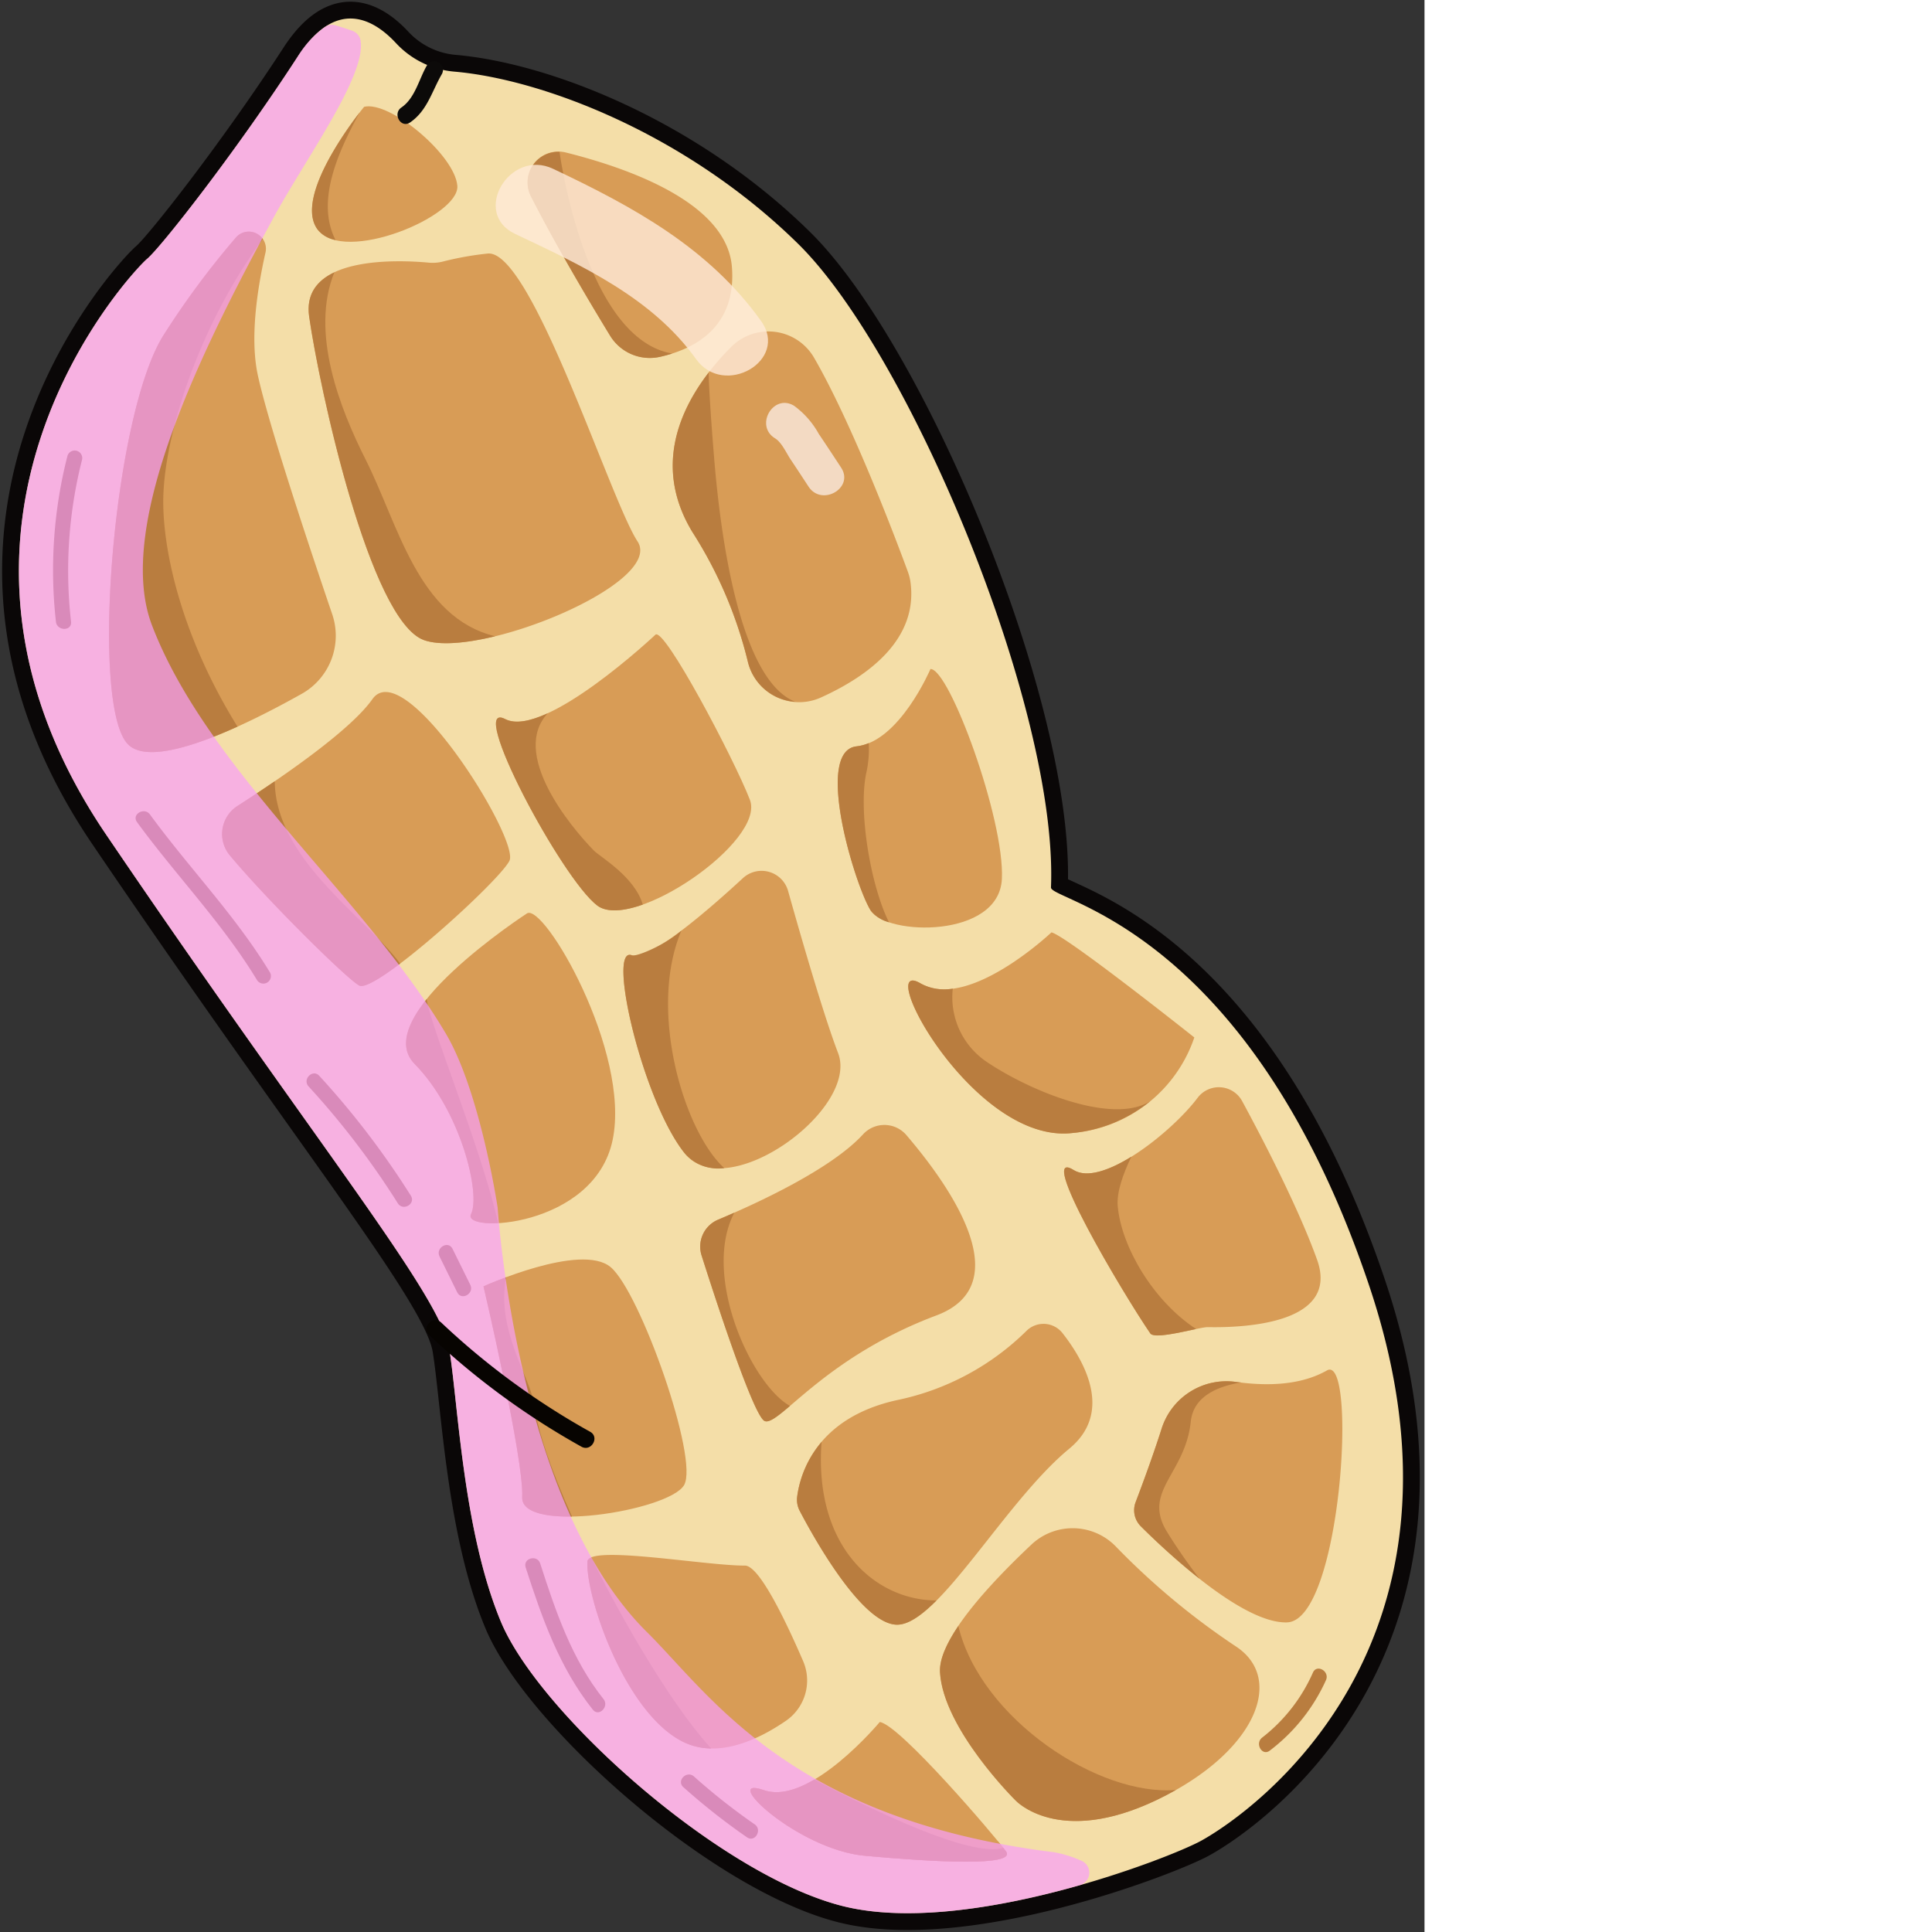 <ns0:svg xmlns:ns0="http://www.w3.org/2000/svg" id="&#1057;&#1083;&#1086;&#1081;_2" data-name="&#1057;&#1083;&#1086;&#1081; 2" width="256" height="256" viewBox="0 0 188.754 256" preserveAspectRatio="xMinYMin meet">
  <ns0:rect x="0" y="0" width="188.754" height="256" fill="#333333" stroke="none"/>
  <ns0:defs>
    <ns0:style>
      .cls-1, .cls-2 {
        fill: #f4dea8;
      }

      .cls-1 {
        stroke: #0a0707;
        stroke-miterlimit: 10;
        stroke-width: 4.453px;
      }

      .cls-3 {
        fill: #d89c56;
      }

      .cls-4 {
        fill: #b97d3f;
      }

      .cls-5 {
        opacity: 0.81;
      }

      .cls-6 {
        fill: #f9e9dc;
      }

      .cls-7 {
        fill: #8e5521;
      }

      .cls-8 {
        fill: #0c0a09;
      }

      .cls-9 {
        fill: #ffead7;
      }

      .cls-10 {
        fill: #f79ff7;
        opacity: 0.71;
        isolation: isolate;
      }

      .cls-11 {
        fill: #070401;
      }
    </ns0:style>
  </ns0:defs>
  <ns0:g>
    <ns0:path class="cls-1" d="M60.22,9.492a11.924,11.924,0,0,1-7.715-3.743c-3-3.248-7.957-6.1-13.063,1.762C31.272,20.1,21.3,32.8,19.479,34.314s-33.507,34.868-5.393,76.308S58.34,171.469,59.527,178.73s1.823,24.144,6.858,36.188,28.746,33.365,45.1,37.6,43.582-6.328,47.731-8.64c7.072-3.941,38.159-26.172,22.18-73.6s-42.21-50.869-42.137-52.685c.961-23.69-18.728-70.767-33.508-85.289C91.045,17.845,72.032,10.525,60.22,9.492Z" />
    <ns0:path class="cls-2" d="M60.22,9.492a11.924,11.924,0,0,1-7.715-3.743c-3-3.248-7.957-6.1-13.063,1.762C31.272,20.1,21.3,32.8,19.479,34.314s-33.507,34.868-5.393,76.308S58.34,171.469,59.527,178.73s1.823,24.144,6.858,36.188,28.746,33.365,45.1,37.6,43.582-6.328,47.731-8.64c7.072-3.941,38.159-26.172,22.18-73.6s-42.21-50.869-42.137-52.685c.961-23.69-18.728-70.767-33.508-85.289C91.045,17.845,72.032,10.525,60.22,9.492Z" />
    <ns0:path class="cls-3" d="M31.256,31.478a2.265,2.265,0,0,1,3.927,1.967c-1.169,5.172-2.072,11.548-1,16.365,1.478,6.666,6.734,22.462,9.833,31.565a8.831,8.831,0,0,1-4.044,10.564c-7.6,4.259-19.7,10.153-23.042,6.655-4.978-5.215-1.956-43.383,4.68-54.087A111.936,111.936,0,0,1,31.256,31.478Z" />
    <ns0:path class="cls-3" d="M30.481,113.373a4.414,4.414,0,0,1,.961-6.564c5.356-3.436,14.9-9.9,17.9-14.165C53.6,86.6,68.923,111.272,67.5,114.067s-17.8,17.605-19.89,16.526C46.045,129.788,35.581,119.475,30.481,113.373Z" />
    <ns0:path class="cls-3" d="M69.816,121.039s-21.064,13.644-14.875,19.94,8.78,17.342,7.472,19.9,16.324,1.867,18.763-9.824S72.017,119.525,69.816,121.039Z" />
    <ns0:path class="cls-3" d="M64.066,170.449s5.374,22.937,5.128,27.916,19.443,1.854,21.45-1.579S84.837,171.2,80.913,167.9,64.066,170.449,64.066,170.449Z" />
    <ns0:path class="cls-3" d="M77.835,206.9c-.254,4.629,4.989,20.2,12.762,23.943,4.584,2.209,9.913-.343,13.515-2.81a6.48,6.48,0,0,0,2.308-7.923c-2.2-5.1-5.785-12.669-7.71-12.661C93.472,207.475,77.958,204.669,77.835,206.9Z" />
    <ns0:path class="cls-3" d="M116.572,228.176s-9.275,11.144-15.336,9.036,4.393,7.876,13.406,8.693,20.157,1.456,18.655-.595S119.2,228.512,116.572,228.176Z" />
    <ns0:path class="cls-3" d="M48.248,14.151S38.619,25.833,42.1,30.436s18.811-1.76,18.5-5.81S51.688,13.331,48.248,14.151Z" />
    <ns0:path class="cls-3" d="M70.372,26.054A4.078,4.078,0,0,1,74.953,20.2c8.68,2.171,21.373,6.769,22.03,15.178.634,8.117-5.168,10.928-9.522,11.9a6.161,6.161,0,0,1-6.619-2.8C78.278,40.286,73.806,32.783,70.372,26.054Z" />
    <ns0:path class="cls-3" d="M58.772,34.635a5.48,5.48,0,0,1-1.991.164c-4.009-.368-16.979-.945-15.814,7.159C42.342,51.53,49.01,82.2,56.161,84.809s31.956-7.522,28.314-13.074S70.36,32.884,64.593,33.6A41.161,41.161,0,0,0,58.772,34.635Z" />
    <ns0:path class="cls-3" d="M107.848,47.366a6.979,6.979,0,0,0-11.007-1.351C91.6,51.3,85.578,60.373,91.762,70.526a56.642,56.642,0,0,1,7.31,17.058,6.991,6.991,0,0,0,9.739,4.822c6.148-2.789,12.933-7.663,11.819-15.37a6.757,6.757,0,0,0-.361-1.355C119.011,72.262,113.067,56.372,107.848,47.366Z" />
    <ns0:path class="cls-3" d="M86.849,84.1S72.132,97.955,66.942,95.279s7.507,21.2,12.211,24.717,22.335-8.55,20.211-14.023S88.019,83.039,86.849,84.1Z" />
    <ns0:path class="cls-3" d="M123.29,88.649s-4.111,9.651-9.78,10.244-.241,18.371,1.853,21.743,17.02,3.729,17.393-4.179S125.779,88.557,123.29,88.649Z" />
    <ns0:path class="cls-3" d="M104.429,118.066a3.647,3.647,0,0,0-5.982-1.714c-4.921,4.539-12.531,11.069-14.736,10.226-3.342-1.278,1.453,19.332,7.022,26.246s23.176-5.85,20.317-13.294C109.187,134.677,106.248,124.537,104.429,118.066Z" />
    <ns0:path class="cls-3" d="M139.321,123.545S128.293,134,121.972,130.3s6.961,21.3,20.07,19.835a18.755,18.755,0,0,0,16.212-12.667S141.253,123.957,139.321,123.545Z" />
    <ns0:path class="cls-3" d="M164.6,145.918a3.517,3.517,0,0,0-5.913-.449c-3.389,4.5-12.646,11.924-16.435,9.561-5.04-3.143,6.455,16.224,10.165,21.651.643.94,6.5-.851,7.637-.829,4.854.094,17.518-.45,14.461-8.947C172.1,160.186,167.549,151.365,164.6,145.918Z" />
    <ns0:path class="cls-3" d="M95.148,161.613c5.15-2.164,15.011-6.7,19.232-11.332a3.838,3.838,0,0,1,5.425-.185,4.036,4.036,0,0,1,.318.336c5.735,6.71,14.933,19.749,3.949,23.872-15.02,5.637-20.9,14.772-22.751,13.989-1.42-.6-6.191-15.133-8.354-21.927A3.869,3.869,0,0,1,95.148,161.613Z" />
    <ns0:path class="cls-3" d="M105.972,200.207a3.18,3.18,0,0,1-.344-1.886c.358-2.814,2.335-10.407,13.239-12.8A34.284,34.284,0,0,0,136,176.361a3.2,3.2,0,0,1,4.525-.012,3.143,3.143,0,0,1,.281.319c2.96,3.785,6.692,10.5.88,15.288-8.521,7.019-17.286,23.178-22.737,23.322C114.25,215.4,107.687,203.483,105.972,200.207Z" />
    <ns0:path class="cls-3" d="M147.982,205.054a7.971,7.971,0,0,0-11.263-.438l-.048.045c-5.71,5.376-12.356,12.6-12.115,16.913.421,7.515,9.993,16.974,9.993,16.974s5.675,6.22,18.768-.063,17.043-16.063,10.389-20.362A96.61,96.61,0,0,1,147.982,205.054Z" />
    <ns0:path class="cls-3" d="M153.925,189.29a9.007,9.007,0,0,1,9.83-6.179c5.716.789,9.5-.058,12.071-1.522,4.059-2.308,1.931,33.127-5.274,33.385-5.8.207-15.732-9.091-19.375-12.716a3.013,3.013,0,0,1-.7-3.218C151.326,196.814,152.786,192.878,153.925,189.29Z" />
    <ns0:path class="cls-3" d="M114.639,245.905c9.014.817,20.157,1.456,18.655-.595-.187-.256-.547-.708-1.037-1.305-5.534.069-18.5-3.874-27.287-6.87a6.013,6.013,0,0,1-3.737.077C95.172,235.105,105.626,245.088,114.639,245.905Z" />
    <ns0:path class="cls-4" d="M21.65,65.517c.325-8.525,4.836-22.5,13.164-33.848a2.246,2.246,0,0,0-3.121-.584,2.3,2.3,0,0,0-.437.393,111.961,111.961,0,0,0-9.649,13.029c-6.636,10.7-9.658,48.872-4.679,54.087,2.239,2.346,8.419.463,14.54-2.313C23.72,83.777,21.4,72.074,21.65,65.517Z" />
    <ns0:path class="cls-4" d="M53.02,127.68C48.4,121.445,36.5,113.859,36.407,103.519c-1.735,1.186-3.6,2.412-4.965,3.29a4.419,4.419,0,0,0-1.3,6.113,4.511,4.511,0,0,0,.336.451c5.1,6.1,15.564,16.415,17.126,17.22C48.272,130.937,50.4,129.663,53.02,127.68Z" />
    <ns0:path class="cls-4" d="M54.941,140.979c6.189,6.3,8.78,17.342,7.472,19.9-.427.836,1.171,1.322,3.594,1.194-2.3-10.177-9.02-26.156-9.468-29.693C54,135.549,52.733,138.732,54.941,140.979Z" />
    <ns0:path class="cls-4" d="M90.6,230.847a8.616,8.616,0,0,0,3.646.838c-4.6-4.981-10.943-15.347-15.882-25.3-.3.131-.513.3-.526.523C77.581,211.533,82.824,227.1,90.6,230.847Z" />
    <ns0:path class="cls-4" d="M75.794,200.951c-2.623-5.844-4.512-11.136-4.941-14.553-.476-3.788-5.174-10.039-3.787-17.158-2.048.741-3,1.209-3,1.209s5.374,22.937,5.128,27.916C69.1,200.31,72.048,201.015,75.794,200.951Z" />
    <ns0:path class="cls-4" d="M114.639,245.905c9.014.817,20.157,1.456,18.655-.595-.081-.111-.209-.274-.351-.455-4.356,1.294-17.288-4.969-25.039-9.064-2.273,1.34-4.649,2.124-6.671,1.421C95.172,235.105,105.626,245.088,114.639,245.905Z" />
    <ns0:g class="cls-5">
      <ns0:path class="cls-6" d="M102.7,58.081c.888.542,1.5,1.963,2.073,2.815.8,1.191,1.58,2.388,2.365,3.585,1.756,2.676,6.082.177,4.312-2.521-.981-1.5-1.962-2.992-2.964-4.475a11.413,11.413,0,0,0-3.266-3.716c-2.75-1.679-5.263,2.638-2.52,4.312Z" />
    </ns0:g>
    <ns0:path class="cls-4" d="M173.972,221.621a22.245,22.245,0,0,1-6.729,8.619c-1,.773-.011,2.509,1.008,1.725a24.165,24.165,0,0,0,7.446-9.336c.522-1.163-1.2-2.18-1.725-1.008Z" />
    <ns0:path class="cls-7" d="M40.893,143.962a107.688,107.688,0,0,1,11.819,15.479c.683,1.086,2.412.084,1.725-1.008A110.466,110.466,0,0,0,42.305,142.55C41.434,141.6,40.024,143.016,40.893,143.962Z" />
    <ns0:path class="cls-7" d="M58.238,166.485q1.166,2.386,2.349,4.762c.574,1.151,2.3.14,1.725-1.008q-1.183-2.376-2.349-4.762C59.4,164.322,57.676,165.334,58.238,166.485Z" />
    <ns0:path class="cls-7" d="M18.154,108.933c5.182,7.1,11.364,13.426,15.925,20.972A1,1,0,0,0,35.8,128.9c-4.564-7.55-10.741-13.871-15.925-20.971C19.129,106.9,17.4,107.892,18.154,108.933Z" />
    <ns0:path class="cls-7" d="M8.944,60.385A61.073,61.073,0,0,0,7.413,82.377c.14,1.264,2.14,1.278,2,0a59.65,59.65,0,0,1,1.459-21.461,1,1,0,0,0-1.926-.531Z" />
    <ns0:path class="cls-7" d="M69.655,207.7c2.164,6.7,4.465,13.276,8.9,18.846.8,1,2.206-.416,1.412-1.412-4.206-5.28-6.341-11.624-8.389-17.966-.393-1.218-2.323-.7-1.926.532Z" />
    <ns0:path class="cls-7" d="M90.549,236.809a86.194,86.194,0,0,0,8.436,6.647c1.06.733,2.06-1,1.009-1.725a82.015,82.015,0,0,1-8.033-6.334C91.005,234.542,89.588,235.95,90.549,236.809Z" />
    <ns0:path class="cls-8" d="M56.577,8.652c-1.066,1.827-1.561,4.338-3.393,5.594-1.208.829-.064,2.814,1.156,1.978,2.29-1.57,2.884-4.136,4.215-6.416a1.146,1.146,0,0,0-1.978-1.156Z" />
    <ns0:path class="cls-4" d="M105.972,200.207c1.713,3.276,8.276,15.2,12.979,15.072,1.489-.039,3.231-1.3,5.141-3.213-8.026,0-16.269-7-15.23-21a14.108,14.108,0,0,0-3.234,7.254A3.168,3.168,0,0,0,105.972,200.207Z" />
    <ns0:path class="cls-4" d="M101.321,188.293c.614.259,1.681-.579,3.358-2-5.144-2.863-11.724-17.334-7.374-25.607-.78.345-1.507.656-2.157.93a3.871,3.871,0,0,0-2.181,4.753C95.13,173.16,99.9,187.694,101.321,188.293Z" />
    <ns0:path class="cls-4" d="M90.733,152.824a5.82,5.82,0,0,0,5.238,1.954c-5.311-4.8-10.175-20.895-5.679-31.469-2.084,1.846-5.927,3.519-6.581,3.269C80.372,125.3,85.164,145.91,90.733,152.824Z" />
    <ns0:path class="cls-4" d="M79.153,120c1.274.953,3.5.757,6.018-.135-1.082-3.718-5.634-6.3-6.493-7.174-3.226-3.3-11.052-12.868-6.094-18.184-2.246,1.033-4.275,1.481-5.642.776C61.751,92.6,74.449,116.477,79.153,120Z" />
    <ns0:path class="cls-4" d="M48.447,60.893c-3.42-6.782-7.375-16.855-4.142-24.81-2.266,1.073-3.769,2.88-3.338,5.875C42.342,51.53,49.01,82.2,56.161,84.809c2.055.748,5.57.442,9.447-.5C55.352,81.8,52.8,69.525,48.447,60.893Z" />
    <ns0:path class="cls-4" d="M44.458,31.8c-2.581-5.066.2-11.415,3.183-16.88C45.6,17.567,39.148,26.531,42.1,30.434A4.018,4.018,0,0,0,44.458,31.8Z" />
    <ns0:path class="cls-4" d="M126.98,215.452c-1.548,2.3-2.519,4.434-2.424,6.122.421,7.515,9.993,16.974,9.993,16.974s5.675,6.22,18.768-.063c.88-.422,1.711-.862,2.507-1.313C145.632,238.069,129.937,227.778,126.98,215.452Z" />
    <ns0:g>
      <ns0:path class="cls-4" d="M171.74,183.057l-.014-.008H171.7Z" />
      <ns0:path class="cls-4" d="M154.66,203.018c-3.369-5.442,2.391-7.654,3.125-14.654.346-3.3,3.46-4.654,6.658-5.179-.232-.028-.449-.041-.688-.074a9.007,9.007,0,0,0-9.83,6.179c-1.138,3.588-2.6,7.524-3.446,9.75a3.013,3.013,0,0,0,.7,3.218,93.952,93.952,0,0,0,7.747,6.921C157.652,207.511,156.118,205.375,154.66,203.018Z" />
    </ns0:g>
    <ns0:path class="cls-4" d="M152.421,176.681c.483.706,3.908-.129,6.064-.579-5.742-3.769-9.889-10.939-10.376-16.234-.174-1.884.693-4.29,1.8-6.6-2.973,1.841-5.9,2.856-7.654,1.762C137.216,151.887,148.711,171.254,152.421,176.681Z" />
    <ns0:path class="cls-4" d="M152.4,145.915c-5.032,3.189-16.121-1.433-21.785-5.3A10.334,10.334,0,0,1,126.248,131a6.563,6.563,0,0,1-4.276-.7c-6.32-3.7,6.961,21.3,20.07,19.835A19.3,19.3,0,0,0,152.4,145.915Z" />
    <ns0:path class="cls-4" d="M115.363,120.636a4.513,4.513,0,0,0,2.432,1.57c-2.418-4.818-4.085-14.617-3.02-19.738a14.249,14.249,0,0,0,.336-4.008,5.883,5.883,0,0,1-1.6.433C107.842,99.487,113.272,117.264,115.363,120.636Z" />
    <ns0:path class="cls-4" d="M99.072,87.584a6.933,6.933,0,0,0,6.314,5.409C98,90.1,95.473,70.939,94.641,60.868c-.555-6.724-.707-10.028-.747-11.492-4.122,5.37-7.152,12.9-2.13,21.15A56.662,56.662,0,0,1,99.072,87.584Z" />
    <ns0:path class="cls-4" d="M70.372,26.054c3.437,6.729,7.909,14.232,10.47,18.427a6.161,6.161,0,0,0,6.619,2.8c.522-.116,1.065-.261,1.614-.436-11.463-1.963-14.836-26.012-14.933-26.72a4.06,4.06,0,0,0-3.77,5.929Z" />
    <ns0:g class="cls-5">
      <ns0:path class="cls-9" d="M68.251,30.994c8.778,4.155,18.157,8.452,23.972,16.581,3.708,5.183,12.375.2,8.625-5.041C93.891,32.811,83.885,27.383,73.292,22.37,67.513,19.635,62.438,28.243,68.251,30.994Z" />
    </ns0:g>
    <ns0:path class="cls-10" d="M85.741,216.279C68.765,199.5,66.072,161.936,65.952,160.126a.964.964,0,0,0-.015-.141c-.176-1.145-2.459-15.6-6.854-23.017-10.711-18.083-31.576-34.868-38.94-54.1-5.069-13.233,6.78-36.889,16.089-54,4.3-7.9,12.378-18.933,11.54-23.523a1.679,1.679,0,0,0-1.1-1.268c-.6-.214-1.351-.47-2.2-.718a1.683,1.683,0,0,0-1.417.209,13.507,13.507,0,0,0-3.613,3.942C31.272,20.1,21.3,32.8,19.479,34.314s-33.507,34.868-5.393,76.308S58.34,171.469,59.527,178.73s1.823,24.144,6.858,36.188,28.746,33.365,45.1,37.6c9.115,2.359,21.6.124,31.592-2.718a1.691,1.691,0,0,0,.745-.438l.024-.025a1.716,1.716,0,0,0-.637-2.813,15.156,15.156,0,0,0-3.592-1.1C104.608,241.069,94.063,224.5,85.741,216.279Z" />
    <ns0:path class="cls-11" d="M56.848,176.872a100.541,100.541,0,0,0,20.2,14.826c1.289.719,2.445-1.258,1.156-1.978a98.186,98.186,0,0,1-19.732-14.467c-1.07-1.014-2.692.6-1.62,1.619Z" />
  </ns0:g>
</ns0:svg>